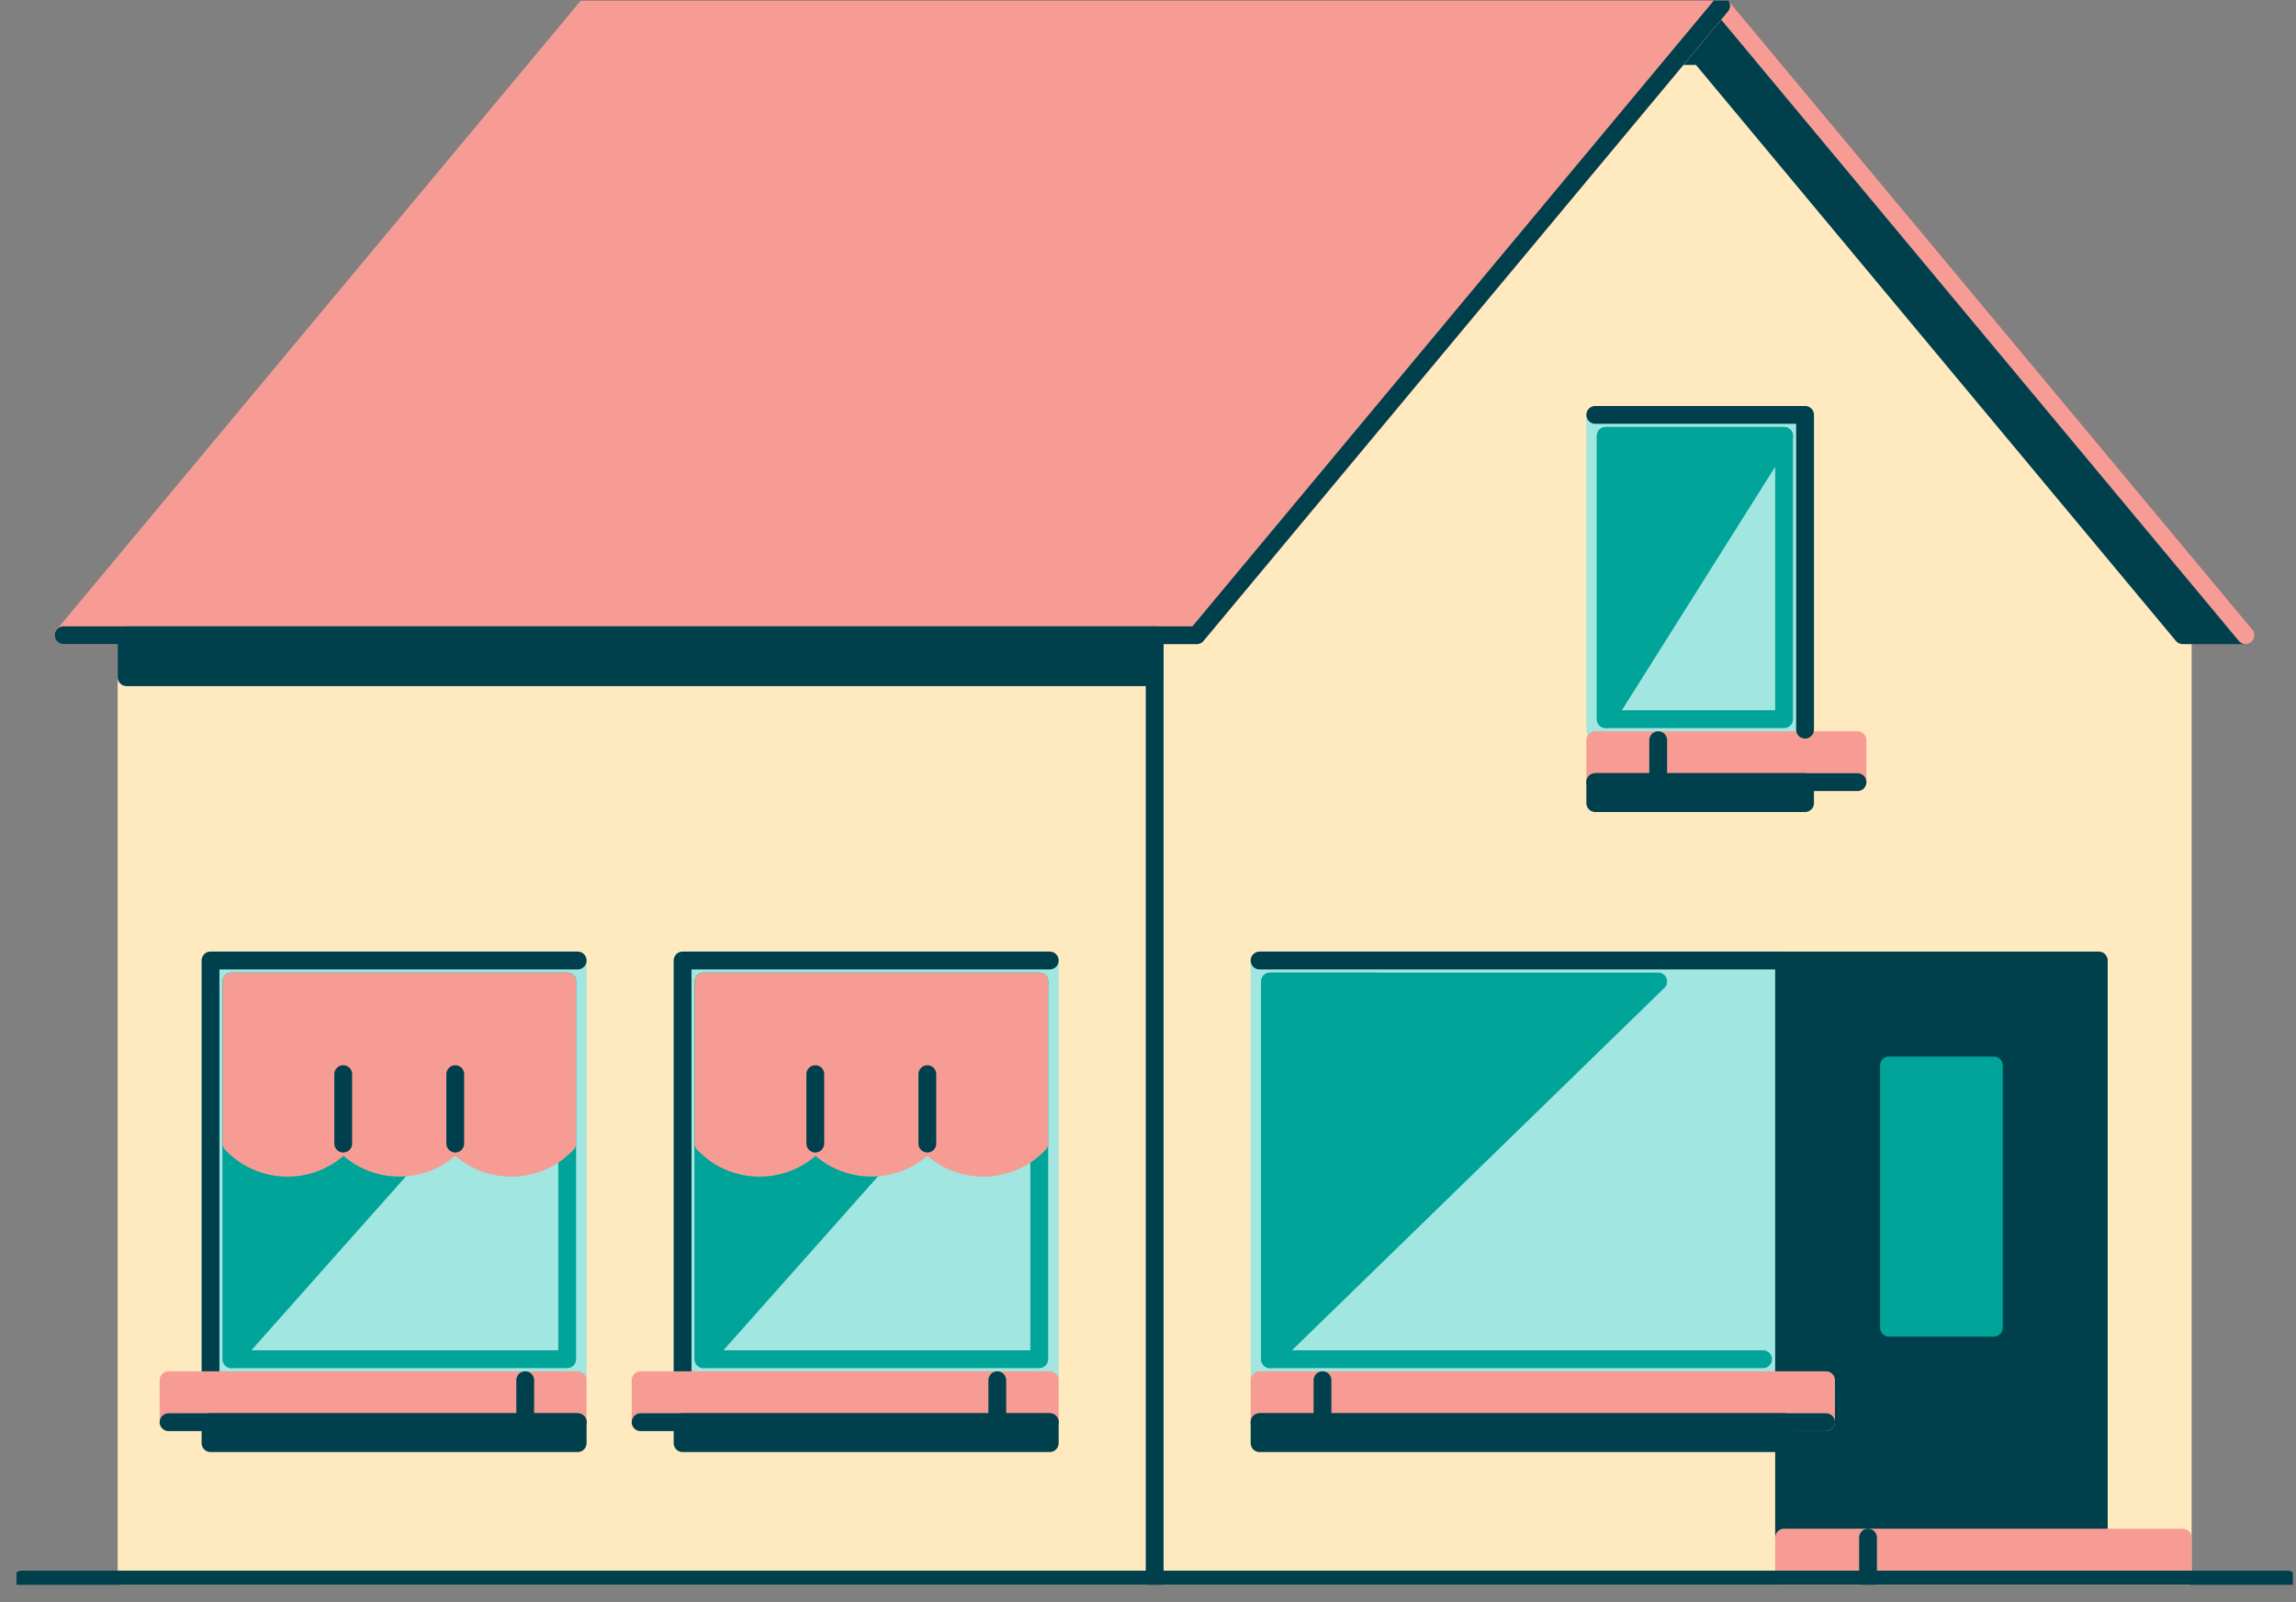 <svg width="129" height="90" viewBox="0 0 129 90" fill="none" xmlns="http://www.w3.org/2000/svg">
<rect x="0" y="0" width="129" height="90" fill="#808080" stroke="none"/>
<g clip-path="url(#clip0_603_857)">
<path d="M33.046 3.148L7.113 35.683V88.73H122.636V35.683L95.523 3.148H33.046Z" fill="#FFEABF" stroke="#FFEABF" stroke-miterlimit="10" stroke-linecap="round" stroke-linejoin="round"/>
<path d="M126.172 35.683L96.702 0.319H33.046V3.148H95.523L122.636 35.683H126.172Z" fill="#00404D" stroke="#00404D" stroke-miterlimit="10" stroke-linecap="round" stroke-linejoin="round"/>
<path d="M96.702 0.319H33.046L3.576 35.683H67.232L96.702 0.319Z" fill="#F79C94" stroke="#F79C94" stroke-miterlimit="10" stroke-linecap="round" stroke-linejoin="round"/>
<path d="M58.98 53.955H38.351V77.531H58.98V53.955Z" fill="#A1E6E0" stroke="#A1E6E0" stroke-miterlimit="10" stroke-linecap="round" stroke-linejoin="round"/>
<path d="M32.457 53.955H11.828V77.531H32.457V53.955Z" fill="#A1E6E0" stroke="#A1E6E0" stroke-miterlimit="10" stroke-linecap="round" stroke-linejoin="round"/>
<path d="M13.007 76.352V55.133H31.867L13.007 76.352Z" fill="#00A499" stroke="#00A499" stroke-miterlimit="10" stroke-linecap="round" stroke-linejoin="round"/>
<path d="M58.391 55.133H39.53V76.352H58.391V55.133Z" stroke="#00A499" stroke-miterlimit="10" stroke-linecap="round" stroke-linejoin="round"/>
<path d="M39.53 76.352V55.133H58.391L39.53 76.352Z" fill="#00A499" stroke="#00A499" stroke-miterlimit="10" stroke-linecap="round" stroke-linejoin="round"/>
<path d="M31.867 55.133H13.007V76.352H31.867V55.133Z" stroke="#00A499" stroke-miterlimit="10" stroke-linecap="round" stroke-linejoin="round"/>
<path d="M126.172 35.683L96.702 0.319L67.232 35.683" stroke="#F79C94" stroke-miterlimit="10" stroke-linecap="round" stroke-linejoin="round"/>
<path d="M100.238 53.955H70.768V77.531H100.238V53.955Z" fill="#A1E6E0" stroke="#A1E6E0" stroke-miterlimit="10" stroke-linecap="round" stroke-linejoin="round"/>
<path d="M101.417 23.306H89.629V40.988H101.417V23.306Z" fill="#A1E6E0" stroke="#A1E6E0" stroke-miterlimit="10" stroke-linecap="round" stroke-linejoin="round"/>
<path d="M100.238 24.485H90.219V40.398H100.238V24.485Z" stroke="#00A499" stroke-miterlimit="10" stroke-linecap="round" stroke-linejoin="round"/>
<path d="M64.874 35.683V88.73" stroke="#00404D" stroke-miterlimit="10" stroke-linecap="round" stroke-linejoin="round"/>
<path d="M3.576 35.683H67.232L96.702 0.319" stroke="#00404D" stroke-miterlimit="10" stroke-linecap="round" stroke-linejoin="round"/>
<path d="M117.92 53.955H100.238V86.372H117.92V53.955Z" fill="#00404D" stroke="#00404D" stroke-miterlimit="10" stroke-linecap="round" stroke-linejoin="round"/>
<path d="M100.238 88.73L122.636 88.73L122.636 86.372L100.238 86.372L100.238 88.73Z" fill="#F79C94" stroke="#F79C94" stroke-miterlimit="10" stroke-linecap="round" stroke-linejoin="round"/>
<path d="M104.954 86.372V88.73" stroke="#00404D" stroke-miterlimit="10" stroke-linecap="round" stroke-linejoin="round"/>
<path d="M1.219 88.73H128.53" stroke="#00404D" stroke-miterlimit="10" stroke-linecap="round" stroke-linejoin="round"/>
<path d="M100.238 53.955H70.768" stroke="#00404D" stroke-miterlimit="10" stroke-linecap="round" stroke-linejoin="round"/>
<path d="M58.98 53.955H38.351V77.531" stroke="#00404D" stroke-miterlimit="10" stroke-linecap="round" stroke-linejoin="round"/>
<path d="M45.819 55.133H58.391V64.24C56.687 66.049 53.811 66.049 52.102 64.24L52.013 64.328C50.328 66.014 47.593 66.014 45.907 64.328L45.819 64.24C44.115 66.049 41.239 66.049 39.53 64.24V55.133H45.819Z" fill="#F79C94" stroke="#F79C94" stroke-miterlimit="10" stroke-linecap="round" stroke-linejoin="round"/>
<path d="M52.102 64.24V60.338" stroke="#00404D" stroke-miterlimit="10" stroke-linecap="round" stroke-linejoin="round"/>
<path d="M45.807 64.24V60.338" stroke="#00404D" stroke-miterlimit="10" stroke-linecap="round" stroke-linejoin="round"/>
<path d="M19.296 55.133H31.867V64.24C30.164 66.049 27.288 66.049 25.579 64.24L25.49 64.328C23.805 66.014 21.07 66.014 19.384 64.328L19.296 64.24C17.592 66.049 14.716 66.049 13.007 64.24V55.133H19.296Z" fill="#F79C94" stroke="#F79C94" stroke-miterlimit="10" stroke-linecap="round" stroke-linejoin="round"/>
<path d="M25.579 64.24V60.338" stroke="#00404D" stroke-miterlimit="10" stroke-linecap="round" stroke-linejoin="round"/>
<path d="M19.284 64.24V60.338" stroke="#00404D" stroke-miterlimit="10" stroke-linecap="round" stroke-linejoin="round"/>
<path d="M32.457 53.955H11.828V77.531" stroke="#00404D" stroke-miterlimit="10" stroke-linecap="round" stroke-linejoin="round"/>
<path d="M58.98 77.531H35.993V79.889H58.98V77.531Z" fill="#F79C94" stroke="#F79C94" stroke-miterlimit="10" stroke-linecap="round" stroke-linejoin="round"/>
<path d="M56.033 77.531V79.889" stroke="#00404D" stroke-miterlimit="10" stroke-linecap="round" stroke-linejoin="round"/>
<path d="M32.457 77.531H9.47V79.889H32.457V77.531Z" fill="#F79C94" stroke="#F79C94" stroke-miterlimit="10" stroke-linecap="round" stroke-linejoin="round"/>
<path d="M29.51 77.531V79.889" stroke="#00404D" stroke-miterlimit="10" stroke-linecap="round" stroke-linejoin="round"/>
<path d="M102.596 77.531H70.768V79.889H102.596V77.531Z" fill="#F79C94" stroke="#F79C94" stroke-miterlimit="10" stroke-linecap="round" stroke-linejoin="round"/>
<path d="M74.304 77.531V79.889" stroke="#00404D" stroke-miterlimit="10" stroke-linecap="round" stroke-linejoin="round"/>
<path d="M102.596 79.889H70.768" stroke="#00404D" stroke-miterlimit="10" stroke-linecap="round" stroke-linejoin="round"/>
<path d="M104.364 41.577H89.629V43.935H104.364V41.577Z" fill="#F79C94" stroke="#F79C94" stroke-miterlimit="10" stroke-linecap="round" stroke-linejoin="round"/>
<path d="M93.165 41.577V43.935" stroke="#00404D" stroke-miterlimit="10" stroke-linecap="round" stroke-linejoin="round"/>
<path d="M104.364 43.935H89.629" stroke="#00404D" stroke-miterlimit="10" stroke-linecap="round" stroke-linejoin="round"/>
<path d="M58.98 79.889H35.993" stroke="#00404D" stroke-miterlimit="10" stroke-linecap="round" stroke-linejoin="round"/>
<path d="M32.457 79.889H9.47" stroke="#00404D" stroke-miterlimit="10" stroke-linecap="round" stroke-linejoin="round"/>
<path d="M71.358 76.352V55.133H93.166L71.358 76.352Z" fill="#00A499" stroke="#00A499" stroke-miterlimit="10" stroke-linecap="round" stroke-linejoin="round"/>
<path d="M77.252 55.133H71.358V76.352H99.06" stroke="#00A499" stroke-miterlimit="10" stroke-linecap="round" stroke-linejoin="round"/>
<path d="M90.219 40.398V24.485H100.238L90.219 40.398Z" fill="#00A499" stroke="#00A499" stroke-miterlimit="10" stroke-linecap="round" stroke-linejoin="round"/>
<path d="M7.112 38.041L64.874 38.041L64.874 35.683L7.112 35.683L7.112 38.041Z" fill="#00404D" stroke="#00404D" stroke-miterlimit="10" stroke-linecap="round" stroke-linejoin="round"/>
<path d="M38.351 81.067L58.98 81.067L58.98 79.889L38.351 79.889L38.351 81.067Z" fill="#00404D" stroke="#00404D" stroke-miterlimit="10" stroke-linecap="round" stroke-linejoin="round"/>
<path d="M70.768 81.067L100.238 81.067L100.238 79.889L70.768 79.889L70.768 81.067Z" fill="#00404D" stroke="#00404D" stroke-miterlimit="10" stroke-linecap="round" stroke-linejoin="round"/>
<path d="M89.629 45.114L101.417 45.114L101.417 43.935L89.629 43.935L89.629 45.114Z" fill="#00404D" stroke="#00404D" stroke-miterlimit="10" stroke-linecap="round" stroke-linejoin="round"/>
<path d="M11.828 81.067L32.457 81.067L32.457 79.889L11.828 79.889L11.828 81.067Z" fill="#00404D" stroke="#00404D" stroke-miterlimit="10" stroke-linecap="round" stroke-linejoin="round"/>
<path d="M112.026 59.849H106.132V74.584H112.026V59.849Z" fill="#00A499" stroke="#00A499" stroke-miterlimit="10" stroke-linecap="round" stroke-linejoin="round"/>
<path d="M101.417 40.988V23.306H89.629" stroke="#00404D" stroke-miterlimit="10" stroke-linecap="round" stroke-linejoin="round"/>
</g>
<defs>
<clipPath id="clip0_603_857">
<rect width="127.901" height="89" fill="white" transform="translate(0.924 0.024)"/>
</clipPath>
</defs>
</svg>
